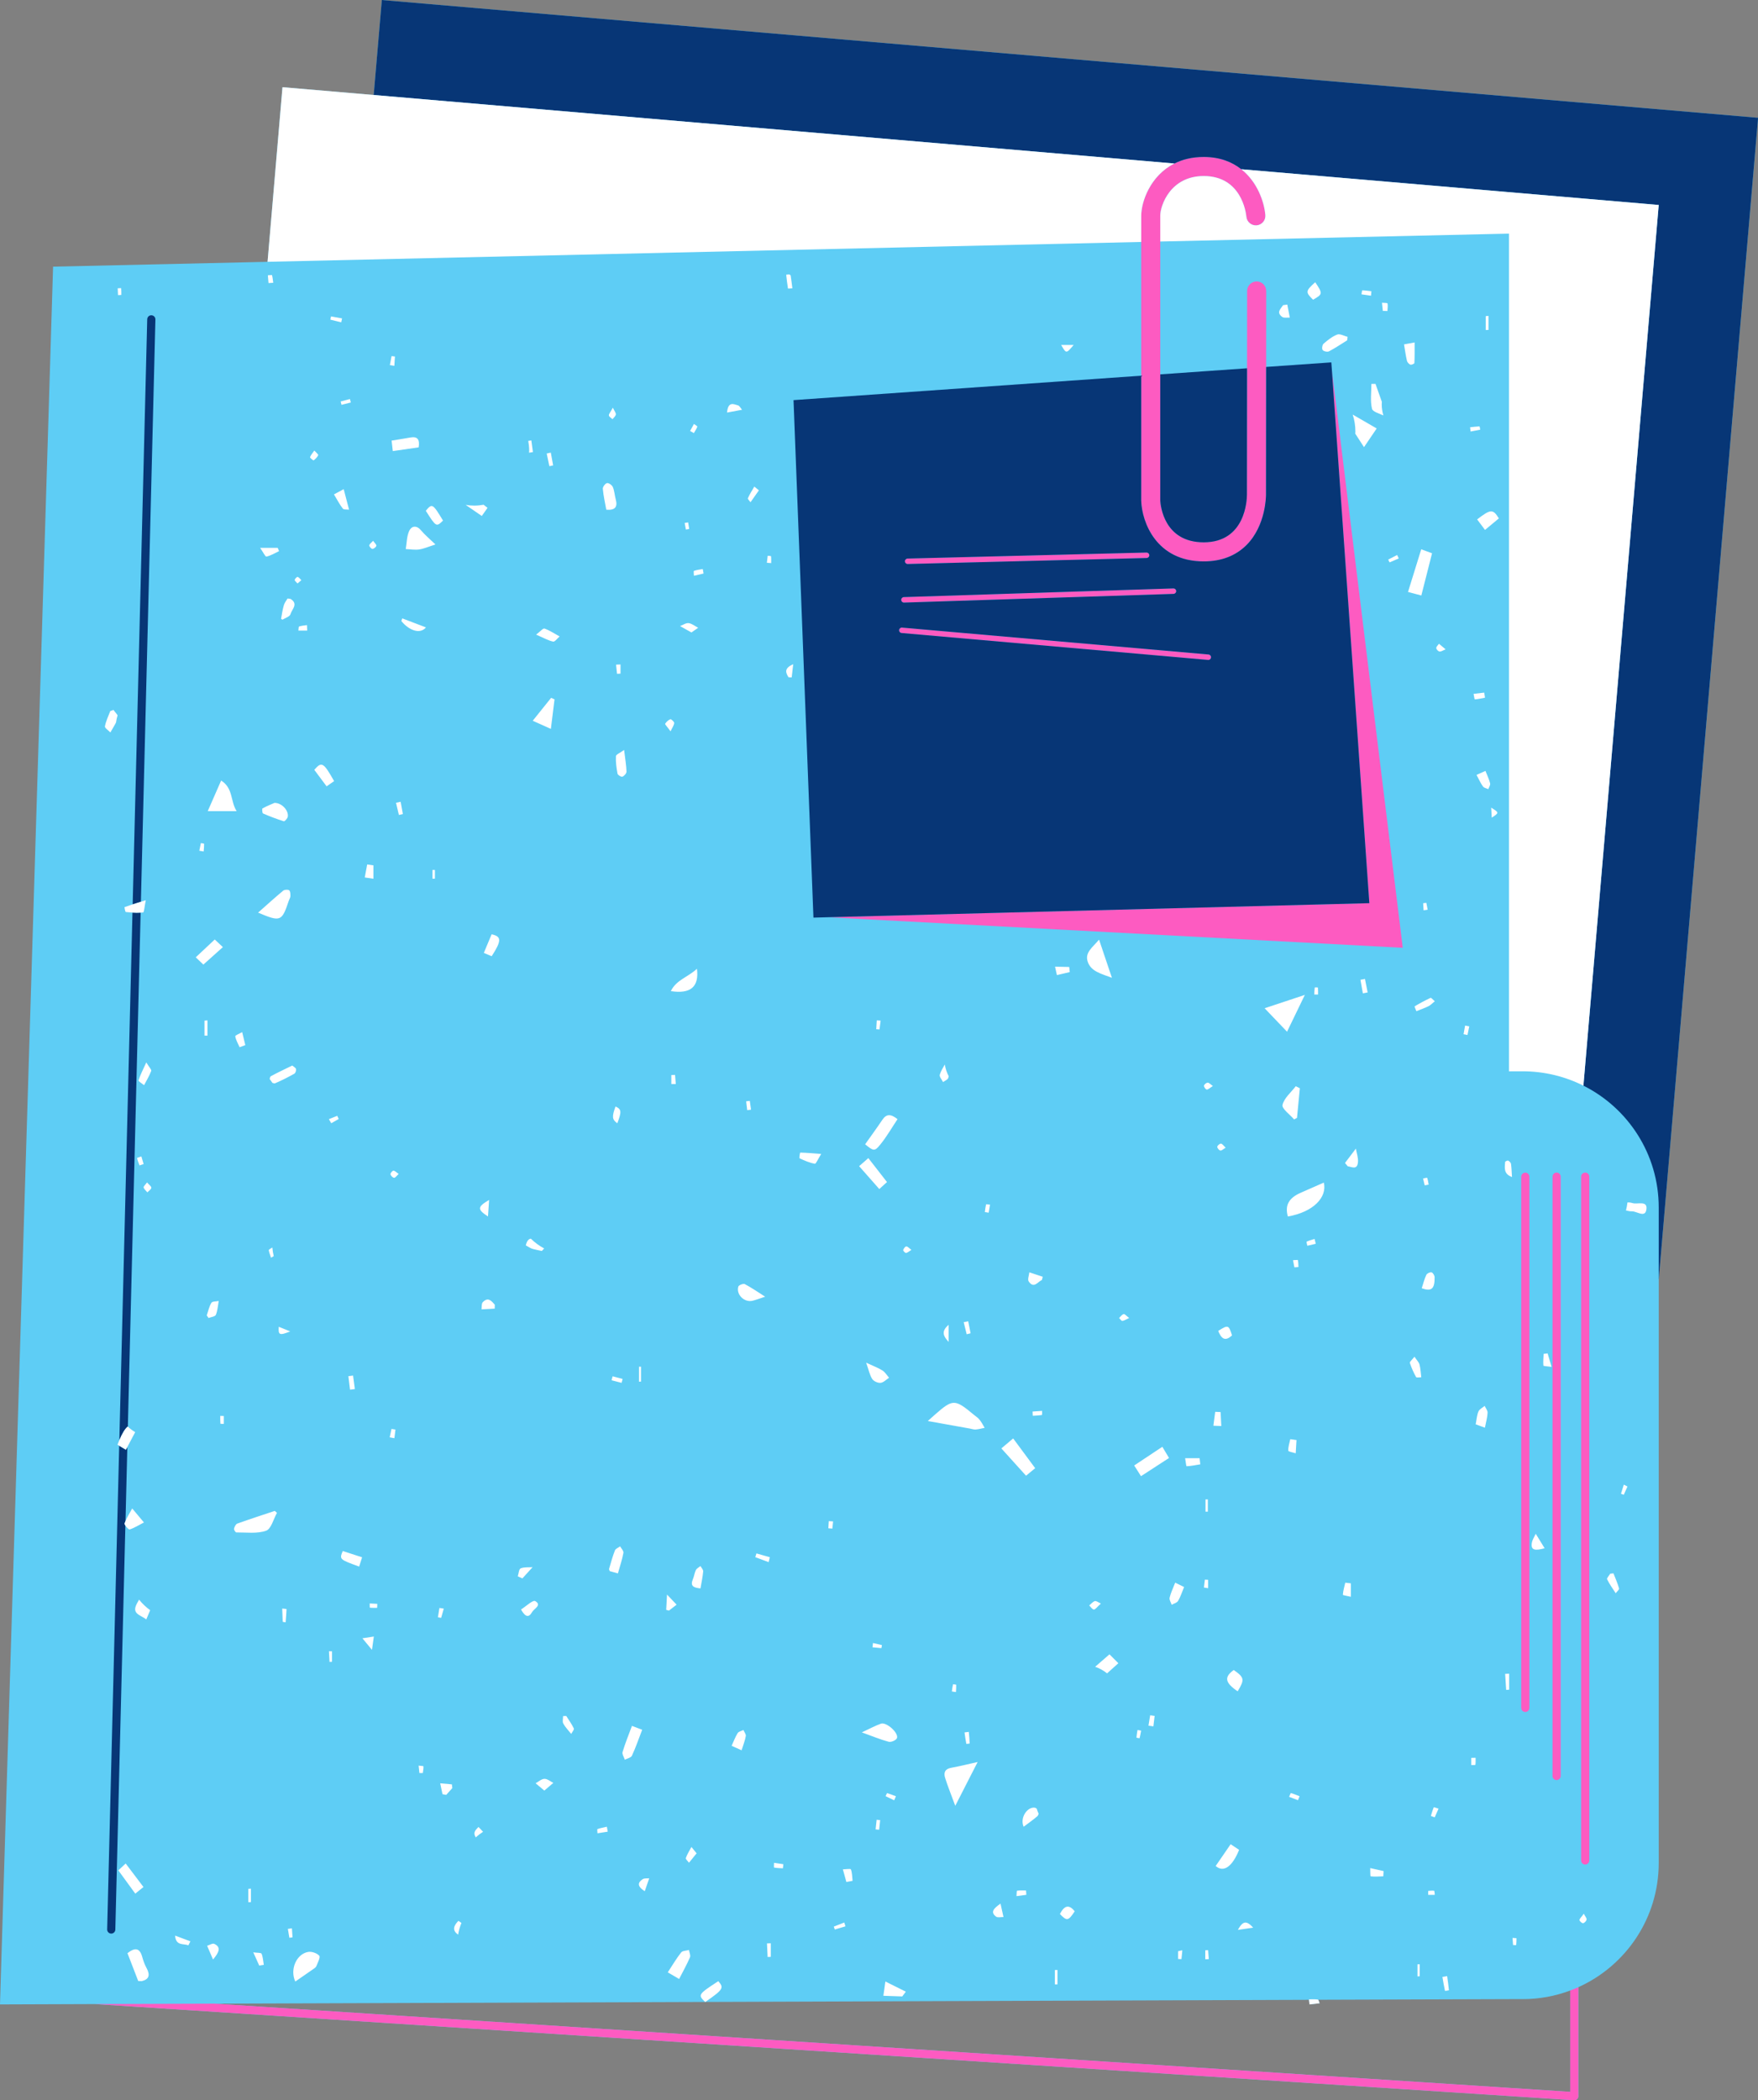 <?xml version="1.0" encoding="UTF-8" standalone="no"?><svg xmlns="http://www.w3.org/2000/svg" xmlns:xlink="http://www.w3.org/1999/xlink" fill="#000000" height="498.1" preserveAspectRatio="xMidYMid meet" version="1" viewBox="0.0 0.0 417.1 498.1" width="417.1" zoomAndPan="magnify"><rect x="0.0" y="0.0" width="417.1" height="498.1" fill="#808080" stroke="none"/><defs><clipPath id="a"><path d="M 0 0 L 417.121 0 L 417.121 498.078 L 0 498.078 Z M 0 0"/></clipPath><clipPath id="b"><path d="M 22 37 L 378 37 L 378 498.078 L 22 498.078 Z M 22 37"/></clipPath><clipPath id="c"><path d="M 25 0 L 417.121 0 L 417.121 459 L 25 459 Z M 25 0"/></clipPath></defs><g><g clip-path="url(#a)" id="change1_1"><path d="M 372.543 496.082 L 50.918 475.172 L 167.316 474.766 L 167.328 474.773 C 167.34 474.773 167.348 474.766 167.348 474.766 L 310.566 474.262 C 310.609 474.629 310.648 474.984 310.684 475.352 C 311.484 475.258 312.281 475.172 313.086 475.078 C 312.973 474.816 312.879 474.391 312.754 474.25 L 358.016 474.098 L 361.246 474.098 C 365.219 474.098 369.027 473.375 372.543 472.055 Z M 90.594 0.008 L 88.668 22.527 L 67.016 20.68 L 63.48 62.09 L 12.594 63.238 L 0 475.352 L 22.562 475.27 L 373.453 498.078 L 373.516 498.078 C 373.754 498.078 373.996 497.996 374.172 497.816 C 374.371 497.641 374.477 497.379 374.477 497.117 L 374.477 471.262 C 385.723 466.199 393.547 454.914 393.547 441.797 L 393.547 303.492 L 417.121 27.938 L 90.594 0.008" fill="#5ecdf5"/></g><g clip-path="url(#b)" id="change2_1"><path d="M 285.59 41.75 C 294.531 41.75 295.617 50.41 295.711 51.395 C 295.824 52.637 296.926 53.555 298.16 53.441 C 299.402 53.332 300.324 52.234 300.215 50.992 C 299.949 47.949 298.375 43.188 294.512 40.137 C 292.328 38.41 289.422 37.227 285.59 37.227 C 282.832 37.227 280.535 37.82 278.629 38.777 C 272.871 41.672 270.762 47.902 270.762 51.191 L 270.762 118.762 C 270.762 118.789 270.762 118.82 270.762 118.852 C 270.957 123.789 274.305 133.137 285.59 133.137 C 289.758 133.137 293.176 131.828 295.742 129.254 C 300.344 124.637 300.371 117.621 300.371 117.336 L 300.398 87.02 L 300.414 69.008 C 300.414 67.758 299.402 66.742 298.152 66.742 C 298.152 66.742 298.152 66.742 298.148 66.742 C 296.902 66.742 295.891 67.754 295.891 69.004 L 295.875 87.336 L 295.848 117.336 C 295.844 118.488 295.531 128.613 285.59 128.613 C 276.133 128.613 275.344 119.867 275.281 118.707 L 275.281 51.191 C 275.281 48.672 277.727 41.75 285.59 41.75 Z M 215.352 133.754 C 215.355 133.754 215.359 133.754 215.367 133.754 L 272.055 132.328 C 272.41 132.32 272.691 132.023 272.684 131.668 C 272.676 131.316 272.387 131.039 272.035 131.039 C 272.031 131.039 272.027 131.039 272.02 131.039 L 215.336 132.461 C 214.977 132.473 214.695 132.77 214.703 133.125 C 214.715 133.477 215.004 133.754 215.352 133.754 Z M 214.469 142.898 C 214.477 142.898 214.48 142.898 214.488 142.898 L 278.438 140.84 C 278.793 140.824 279.074 140.527 279.062 140.172 C 279.051 139.82 278.766 139.547 278.418 139.547 C 278.41 139.547 278.402 139.547 278.398 139.547 L 214.445 141.609 C 214.09 141.617 213.812 141.918 213.824 142.273 C 213.832 142.621 214.117 142.898 214.469 142.898 Z M 286.734 155.219 L 214.016 148.836 C 213.668 148.805 213.348 149.066 213.312 149.426 C 213.285 149.777 213.547 150.094 213.902 150.125 L 286.621 156.504 C 286.641 156.508 286.66 156.508 286.68 156.508 C 287.012 156.508 287.293 156.254 287.32 155.914 C 287.352 155.562 287.09 155.246 286.734 155.219 Z M 196.492 217.523 L 196.488 217.527 L 332.816 224.773 L 316.02 87.953 L 316.016 87.953 L 324.883 214.188 Z M 361.891 405.996 C 362.426 405.996 362.855 405.566 362.855 405.027 L 362.855 279.059 C 362.855 278.527 362.426 278.09 361.891 278.09 C 361.355 278.09 360.918 278.527 360.918 279.059 L 360.918 405.027 C 360.918 405.566 361.355 405.996 361.891 405.996 Z M 368.348 421.18 C 368.348 421.715 368.781 422.148 369.316 422.148 C 369.855 422.148 370.285 421.715 370.285 421.18 L 370.285 279.047 C 370.285 278.512 369.855 278.074 369.316 278.074 C 368.781 278.074 368.348 278.512 368.348 279.047 Z M 377.07 279.047 C 377.07 278.512 376.637 278.074 376.102 278.074 C 375.566 278.074 375.133 278.512 375.133 279.047 L 375.133 441.207 C 375.133 441.742 375.566 442.18 376.102 442.18 C 376.637 442.18 377.07 441.742 377.07 441.207 Z M 374.477 471.262 L 374.477 497.117 C 374.477 497.379 374.371 497.641 374.172 497.816 C 373.996 497.996 373.754 498.078 373.516 498.078 L 373.453 498.078 L 22.562 475.27 L 50.918 475.172 L 372.543 496.082 L 372.543 472.055 C 373.199 471.816 373.852 471.543 374.477 471.262" fill="#fd5bc1"/></g><g clip-path="url(#c)" id="change3_1"><path d="M 26.371 458.555 C 26.379 458.555 26.387 458.555 26.395 458.555 C 26.918 458.555 27.348 458.137 27.363 457.605 L 29.746 361.793 C 29.613 361.586 29.527 361.391 29.559 361.277 C 29.617 361.09 29.699 360.906 29.777 360.719 L 30.211 343.16 C 30.098 343.379 29.984 343.586 29.867 343.809 C 29.27 343.449 28.766 343.145 28.281 342.855 L 25.426 457.559 C 25.41 458.094 25.836 458.539 26.371 458.555 Z M 30.301 338.309 C 30.312 338.316 30.324 338.324 30.332 338.332 L 33.367 216.434 C 32.727 216.473 32.078 216.465 31.43 216.422 L 28.316 341.539 C 29.008 339.91 29.645 338.848 30.301 338.309 Z M 36.871 75.762 C 36.887 75.227 36.461 74.781 35.926 74.77 C 35.379 74.746 34.945 75.18 34.93 75.715 L 31.477 214.469 C 32.074 214.277 32.719 214.074 33.43 213.855 Z M 287.324 155.914 C 287.355 155.559 287.094 155.246 286.738 155.215 L 214.012 148.836 C 213.664 148.801 213.352 149.062 213.32 149.418 C 213.289 149.773 213.551 150.09 213.906 150.117 L 286.625 156.5 C 286.645 156.512 286.652 156.512 286.676 156.512 C 287.012 156.512 287.293 156.25 287.324 155.914 Z M 213.82 142.273 C 213.832 142.621 214.113 142.902 214.473 142.902 C 214.473 142.902 214.48 142.902 214.492 142.902 L 278.434 140.84 C 278.789 140.82 279.07 140.527 279.062 140.172 C 279.051 139.816 278.77 139.547 278.41 139.547 C 278.41 139.547 278.402 139.547 278.391 139.547 L 214.449 141.605 C 214.094 141.617 213.812 141.918 213.82 142.273 Z M 214.699 133.121 C 214.711 133.48 215.004 133.75 215.352 133.75 C 215.359 133.75 215.359 133.75 215.371 133.75 L 272.055 132.328 C 272.41 132.316 272.691 132.023 272.68 131.668 C 272.672 131.312 272.387 131.039 272.031 131.039 L 272.02 131.039 L 215.34 132.465 C 214.973 132.473 214.699 132.766 214.699 133.121 Z M 324.887 214.188 L 196.488 217.523 L 192.996 217.617 L 188.27 94.891 L 270.758 89.098 L 270.758 118.762 C 270.758 118.793 270.758 118.824 270.766 118.855 C 270.953 123.793 274.301 133.133 285.59 133.133 C 289.762 133.133 293.172 131.824 295.746 129.254 C 300.348 124.641 300.367 117.621 300.367 117.34 L 300.398 87.016 L 315.867 85.938 L 316.016 87.957 Z M 285.59 128.613 C 295.531 128.613 295.844 118.488 295.848 117.336 L 295.875 87.336 L 275.281 88.781 L 275.281 118.707 C 275.344 119.867 276.133 128.613 285.59 128.613 Z M 278.629 38.777 L 88.664 22.527 L 90.594 0.004 L 417.117 27.938 L 393.547 303.492 L 393.547 286.359 C 393.547 273.711 386.27 262.766 375.68 257.465 L 393.547 48.609 L 294.512 40.137 C 292.328 38.41 289.422 37.227 285.59 37.227 C 282.832 37.227 280.535 37.82 278.629 38.777" fill="#073676"/></g><g id="change4_1"><path d="M 163.273 123.891 C 162.996 123.934 162.719 123.977 162.441 124.02 C 162.539 124.539 162.637 125.059 162.734 125.578 C 162.992 125.535 163.254 125.492 163.512 125.449 C 163.434 124.93 163.352 124.41 163.273 123.891 Z M 27.996 69.984 C 28.273 69.969 28.781 69.965 28.781 69.941 C 28.801 69.406 28.766 68.871 28.738 68.332 C 28.469 68.344 28.199 68.355 27.926 68.367 C 27.953 68.906 27.973 69.445 27.996 69.984 Z M 70.621 136.812 C 70.465 136.762 69.988 137.223 69.918 137.512 C 69.875 137.711 70.289 138.012 70.582 138.371 C 70.969 138.043 71.234 137.816 71.5 137.59 C 71.215 137.316 70.961 136.926 70.621 136.812 Z M 386.133 352.523 C 385.844 352.379 385.551 352.23 385.262 352.086 C 385.035 352.805 384.812 353.52 384.59 354.238 C 384.812 354.324 385.031 354.406 385.254 354.488 C 385.547 353.836 385.84 353.18 386.133 352.523 Z M 103.188 208.383 C 103.188 207.695 103.188 207.008 103.188 206.32 C 102.988 206.32 102.797 206.32 102.602 206.32 C 102.602 207.008 102.602 207.695 102.602 208.383 C 102.797 208.383 102.988 208.383 103.188 208.383 Z M 177.277 263.27 C 177.582 263.234 177.887 263.199 178.188 263.16 C 178.094 262.465 177.996 261.766 177.898 261.066 C 177.609 261.105 177.32 261.141 177.031 261.18 C 177.113 261.875 177.195 262.574 177.277 263.27 Z M 374.754 455.355 C 374.797 455.656 375.352 456.125 375.613 456.086 C 375.938 456.035 376.383 455.555 376.426 455.219 C 376.469 454.871 376.094 454.473 375.77 453.836 C 375.156 454.703 374.711 455.062 374.754 455.355 Z M 53.105 337.676 C 53.105 337.051 53.105 336.43 53.105 335.805 C 52.824 335.797 52.539 335.789 52.258 335.781 C 52.258 336.402 52.242 337.023 52.293 337.641 C 52.297 337.676 52.824 337.664 53.105 337.676 Z M 182.93 131.906 C 182.922 131.84 182.418 131.836 182.145 131.801 C 182.074 132.352 182.012 132.906 181.945 133.461 C 182.285 133.488 182.629 133.516 182.969 133.543 C 182.969 132.996 182.996 132.445 182.93 131.906 Z M 208.938 242.043 C 208.633 242.023 208.324 242.004 208.023 241.98 C 207.98 242.684 207.938 243.383 207.895 244.082 C 208.152 244.102 208.41 244.117 208.668 244.137 C 208.758 243.438 208.848 242.738 208.938 242.043 Z M 87.621 129.344 C 87.602 129.621 88.113 130.184 88.367 130.172 C 88.707 130.152 89.227 129.742 89.289 129.426 C 89.344 129.145 88.879 128.762 88.52 128.25 C 88.109 128.715 87.645 129.016 87.621 129.344 Z M 312.684 234.195 C 312.68 234.164 311.938 234.145 311.934 234.176 C 311.859 234.727 311.844 235.281 311.812 235.84 C 312.117 235.844 312.414 235.852 312.719 235.859 C 312.719 235.305 312.734 234.746 312.684 234.195 Z M 208.582 433.922 C 208.664 433.164 208.742 432.402 208.828 431.641 C 208.551 431.613 208.273 431.586 207.992 431.555 C 207.914 432.316 207.828 433.074 207.742 433.836 C 208.023 433.863 208.305 433.895 208.582 433.922 Z M 80.012 264.621 C 79.352 264.883 78.691 265.148 78.031 265.41 C 78.215 265.73 78.398 266.055 78.586 266.375 C 79.176 266.043 79.77 265.711 80.359 265.379 C 80.242 265.125 80.125 264.871 80.012 264.621 Z M 289.547 272.852 C 289.871 272.902 290.262 272.484 290.797 272.172 C 290.316 271.73 290.02 271.242 289.684 271.215 C 289.395 271.188 288.828 271.672 288.809 271.961 C 288.785 272.258 289.242 272.809 289.547 272.852 Z M 270.738 410.418 C 270.453 410.367 270.168 410.316 269.883 410.27 C 269.785 410.875 269.68 411.48 269.629 412.09 C 269.625 412.113 270.371 412.242 270.375 412.223 C 270.527 411.629 270.633 411.023 270.738 410.418 Z M 338.414 214.113 C 338.16 214.141 337.906 214.164 337.656 214.191 C 337.688 214.754 337.723 215.316 337.758 215.879 C 338.078 215.836 338.398 215.789 338.723 215.742 C 338.621 215.203 338.52 214.656 338.414 214.113 Z M 47.656 199.941 C 47.531 200.547 47.41 201.148 47.289 201.754 C 47.633 201.812 47.977 201.871 48.32 201.93 C 48.367 201.324 48.438 200.719 48.426 200.113 C 48.422 200.051 47.926 200 47.656 199.941 Z M 226.109 399.438 C 225.984 399.992 225.914 400.562 225.836 401.129 C 226.156 401.18 226.48 401.227 226.801 401.273 C 226.836 400.695 226.887 400.117 226.863 399.539 C 226.863 399.492 226.113 399.414 226.109 399.438 Z M 78.188 394.129 C 78.383 394.121 78.578 394.113 78.773 394.105 C 78.773 393.27 78.773 392.441 78.773 391.609 C 78.531 391.602 78.289 391.602 78.047 391.598 C 78.094 392.441 78.141 393.285 78.188 394.129 Z M 207.008 390.66 C 207.711 390.727 208.414 390.793 209.121 390.855 C 209.16 390.617 209.199 390.379 209.242 390.137 C 208.535 389.973 207.832 389.809 207.125 389.645 C 207.09 389.984 207.047 390.324 207.008 390.66 Z M 329.359 132.707 C 329.469 132.93 329.578 133.152 329.688 133.371 C 330.414 133.062 331.141 132.746 331.867 132.434 C 331.742 132.164 331.613 131.891 331.488 131.621 C 330.777 131.984 330.07 132.348 329.359 132.707 Z M 358.988 461.266 C 359.23 461.277 359.473 461.281 359.719 461.293 C 359.758 460.746 359.82 460.203 359.797 459.664 C 359.797 459.625 359.184 459.609 358.855 459.582 C 358.898 460.145 358.941 460.707 358.988 461.266 Z M 214.949 297.133 C 215.324 297.098 215.668 296.754 216.238 296.414 C 215.703 296.023 215.363 295.582 215.035 295.59 C 214.762 295.594 214.387 296.098 214.285 296.445 C 214.234 296.609 214.734 297.152 214.949 297.133 Z M 338.852 448.43 C 338.852 448.742 338.848 449.055 338.844 449.363 C 339.363 449.363 339.887 449.363 340.41 449.363 C 340.363 449.031 340.367 448.43 340.262 448.406 C 339.812 448.32 339.324 448.406 338.852 448.43 Z M 342.98 153.988 C 342.039 153.199 341.727 152.938 341.41 152.672 C 341.176 153.008 340.754 153.359 340.766 153.691 C 340.773 153.988 341.234 154.477 341.543 154.516 C 341.926 154.562 342.355 154.238 342.98 153.988 Z M 93.574 341.074 C 93.656 340.391 93.742 339.703 93.824 339.02 C 93.512 338.973 93.203 338.922 92.887 338.875 C 92.742 339.535 92.602 340.199 92.457 340.863 C 92.828 340.934 93.203 341.008 93.574 341.074 Z M 68.297 457.441 C 68.418 458.145 68.535 458.844 68.656 459.543 C 68.906 459.508 69.156 459.473 69.406 459.441 C 69.355 458.73 69.305 458.02 69.258 457.309 C 68.938 457.355 68.617 457.398 68.297 457.441 Z M 92.645 278.484 C 92.715 278.824 93.188 279.301 93.508 279.316 C 93.805 279.336 94.129 278.816 94.586 278.402 C 94.059 278.047 93.707 277.629 93.348 277.629 C 93.094 277.625 92.594 278.234 92.645 278.484 Z M 286.312 258.395 C 286.648 258.422 287.023 258.008 287.766 257.547 C 287.223 257.176 286.879 256.754 286.531 256.754 C 286.223 256.75 285.691 257.184 285.656 257.473 C 285.621 257.77 286.051 258.367 286.312 258.395 Z M 338.613 279.32 C 338.598 279.27 337.973 279.418 337.633 279.477 C 337.762 280.02 337.895 280.566 338.023 281.109 C 338.336 281.051 338.648 280.992 338.961 280.934 C 338.859 280.391 338.789 279.84 338.613 279.32 Z M 285.961 462.516 C 285.961 463.223 285.961 463.93 285.961 464.637 C 286.238 464.625 286.516 464.617 286.793 464.605 C 286.742 463.898 286.688 463.188 286.637 462.48 C 286.41 462.492 286.184 462.504 285.961 462.516 Z M 146.113 98.289 C 146.16 97.902 145.773 97.465 145.402 96.688 C 144.812 97.789 144.41 98.195 144.465 98.52 C 144.523 98.859 145.023 99.121 145.328 99.418 C 145.605 99.043 146.066 98.688 146.113 98.289 Z M 81.031 96.008 C 81.766 95.82 82.504 95.637 83.238 95.449 C 83.172 95.18 83.098 94.906 83.027 94.633 C 82.293 94.824 81.555 95.016 80.82 95.211 C 80.891 95.477 80.961 95.742 81.031 96.008 Z M 350.098 416.863 C 349.758 416.871 349.414 416.879 349.074 416.887 C 349.074 417.453 349.074 418.02 349.074 418.586 C 349.414 418.57 350.043 418.598 350.051 418.535 C 350.129 417.984 350.098 417.422 350.098 416.863 Z M 104.664 383.68 C 104.871 382.949 105.082 382.219 105.289 381.488 C 104.949 381.438 104.605 381.383 104.262 381.332 C 104.141 382.066 104.02 382.805 103.898 383.539 C 104.156 383.59 104.406 383.633 104.664 383.68 Z M 286.645 374.66 C 286.387 374.648 286.129 374.633 285.867 374.617 C 285.793 375.238 285.719 375.859 285.641 376.48 C 285.977 376.539 286.309 376.594 286.645 376.648 C 286.645 375.988 286.645 375.324 286.645 374.66 Z M 99.512 420.484 C 99.777 420.484 100.047 420.484 100.316 420.484 C 100.383 419.953 100.508 419.41 100.465 418.887 C 100.453 418.801 99.719 418.773 99.32 418.719 C 99.383 419.309 99.445 419.895 99.512 420.484 Z M 347.609 243.211 C 347.484 243.898 347.359 244.582 347.238 245.266 C 347.551 245.324 347.863 245.387 348.176 245.449 C 348.316 244.766 348.453 244.086 348.594 243.406 C 348.266 243.34 347.938 243.277 347.609 243.211 Z M 197.656 360.805 C 197.312 360.781 196.977 360.762 196.637 360.738 C 196.602 361.305 196.566 361.867 196.531 362.434 C 196.852 362.461 197.168 362.484 197.488 362.512 C 197.543 361.941 197.602 361.375 197.656 360.805 Z M 125.332 104.562 C 125.469 105.312 125.555 106.078 125.555 106.859 C 125.555 107.031 125.531 107.195 125.527 107.363 C 125.832 107.312 126.137 107.262 126.441 107.211 C 126.316 106.293 126.188 105.367 126.062 104.449 C 125.816 104.488 125.574 104.527 125.332 104.562 Z M 164.645 100.539 C 164.344 101.094 164.039 101.648 163.734 102.203 C 164.031 102.371 164.328 102.539 164.625 102.711 C 164.914 102.203 165.258 101.719 165.449 101.172 C 165.484 101.07 164.93 100.758 164.645 100.539 Z M 73.559 108.43 C 73.512 108.578 74.344 109.23 74.414 109.176 C 74.852 108.848 75.277 108.426 75.504 107.941 C 75.574 107.793 75.02 107.348 74.578 106.844 C 74.141 107.484 73.73 107.918 73.559 108.43 Z M 197.824 456.902 C 197.902 457.129 197.98 457.355 198.059 457.582 C 198.902 457.336 199.75 457.086 200.594 456.836 C 200.5 456.531 200.402 456.23 200.312 455.926 C 199.48 456.25 198.652 456.574 197.824 456.902 Z M 78.375 75.805 C 79.238 76.016 80.098 76.23 80.957 76.441 C 81.023 76.133 81.09 75.82 81.156 75.508 C 80.285 75.352 79.414 75.195 78.543 75.035 C 78.484 75.293 78.43 75.547 78.375 75.805 Z M 234.891 285.688 C 234.566 285.656 233.973 285.555 233.965 285.602 C 233.812 286.203 233.746 286.824 233.66 287.438 C 233.965 287.492 234.27 287.539 234.57 287.59 C 234.68 286.957 234.785 286.32 234.891 285.688 Z M 307.926 298.824 C 307.906 298.75 307.18 298.848 306.777 298.859 C 306.891 299.426 307 299.992 307.109 300.559 C 307.43 300.531 307.746 300.504 308.066 300.48 C 308.035 299.922 308.055 299.355 307.926 298.824 Z M 92.5 86.578 C 92.852 86.641 93.207 86.703 93.562 86.762 C 93.609 86.023 93.656 85.285 93.703 84.547 C 93.434 84.516 93.168 84.48 92.902 84.449 C 92.766 85.156 92.633 85.871 92.5 86.578 Z M 145.105 327.332 C 145.898 327.535 146.688 327.742 147.48 327.945 C 147.559 327.637 147.637 327.324 147.715 327.012 C 146.926 326.805 146.133 326.598 145.344 326.391 C 145.266 326.703 145.184 327.02 145.105 327.332 Z M 279.52 462.73 L 279.52 464.574 C 279.785 464.586 280.047 464.598 280.312 464.609 C 280.379 463.922 280.445 463.234 280.516 462.543 C 280.461 462.543 280.406 462.543 280.355 462.539 C 280.078 462.617 279.805 462.68 279.52 462.73 Z M 266.281 313.25 C 266.73 313.211 267.156 312.902 267.902 312.566 C 267.266 312.086 266.855 311.57 266.605 311.637 C 266.184 311.75 265.867 312.238 265.512 312.57 C 265.77 312.816 266.047 313.27 266.281 313.25 Z M 64.824 67.062 C 64.742 66.453 64.695 65.836 64.535 65.246 C 64.516 65.18 63.895 65.273 63.551 65.293 C 63.602 65.906 63.652 66.516 63.707 67.129 C 64.078 67.109 64.453 67.086 64.824 67.062 Z M 348.789 101.324 C 348.828 101.66 348.871 102 348.91 102.336 C 349.672 102.191 350.434 102.051 351.191 101.906 C 351.137 101.633 351.07 101.117 351.023 101.117 C 350.277 101.148 349.535 101.246 348.789 101.324 Z M 353.926 193.91 C 355.719 192.73 355.719 192.73 353.797 191.535 C 353.844 192.418 353.879 193.066 353.926 193.91 Z M 87.758 381.258 C 88.324 381.328 88.906 381.301 89.484 381.301 C 89.492 380.984 89.5 380.664 89.512 380.352 C 88.91 380.32 88.316 380.293 87.715 380.262 C 87.727 380.609 87.703 381.246 87.758 381.258 Z M 159.277 254.953 C 159.277 255.66 159.277 256.371 159.277 257.074 C 159.629 257.078 159.984 257.078 160.34 257.082 C 160.277 256.359 160.219 255.633 160.156 254.906 C 159.863 254.922 159.57 254.941 159.277 254.953 Z M 33.098 276.383 C 33.422 276.273 33.75 276.164 34.074 276.059 C 33.895 275.453 33.719 274.848 33.539 274.242 C 33.18 274.375 32.504 274.582 32.516 274.629 C 32.652 275.227 32.891 275.801 33.098 276.383 Z M 147.223 159.75 C 147.223 159.023 147.223 158.301 147.223 157.578 C 146.871 157.59 146.52 157.605 146.164 157.621 C 146.242 158.348 146.316 159.066 146.395 159.793 C 146.672 159.777 146.945 159.762 147.223 159.75 Z M 340.176 428.594 C 339.895 429.258 339.699 429.961 339.488 430.656 C 339.789 430.77 340.094 430.875 340.395 430.988 C 340.699 430.301 341.004 429.613 341.309 428.926 C 340.914 428.809 340.195 428.551 340.176 428.594 Z M 329.176 73.762 C 329.203 73.156 329.324 72.527 329.199 71.957 C 329.168 71.812 328.348 71.844 327.887 71.797 C 327.953 72.441 328.02 73.086 328.086 73.73 C 328.449 73.742 328.812 73.75 329.176 73.762 Z M 307.961 426.922 C 308.082 426.609 308.207 426.297 308.332 425.98 C 307.648 425.711 306.973 425.426 306.27 425.223 C 306.223 425.207 305.996 425.809 305.852 426.121 C 306.555 426.387 307.258 426.656 307.961 426.922 Z M 212.148 426.945 C 212.289 426.625 212.43 426.309 212.566 425.988 C 211.875 425.727 211.188 425.449 210.48 425.234 C 210.434 425.223 210.234 425.707 210.109 425.961 C 210.789 426.289 211.473 426.617 212.148 426.945 Z M 311.891 293.816 C 311.254 294.016 310.605 294.184 310.004 294.461 C 309.93 294.492 310.105 295.094 310.168 295.43 C 310.84 295.273 311.512 295.117 312.18 294.965 C 312.082 294.582 311.988 294.199 311.891 293.816 Z M 72.887 149.543 C 72.867 149.109 72.848 148.676 72.832 148.246 C 72.203 148.34 71.555 148.375 70.965 148.574 C 70.816 148.625 70.848 149.203 70.797 149.543 C 71.492 149.543 72.191 149.543 72.887 149.543 Z M 35.902 281.684 C 35.922 281.336 35.344 280.953 34.883 280.418 C 34.492 280.965 34.008 281.363 34.074 281.609 C 34.195 282.047 34.656 282.387 34.973 282.77 C 35.305 282.41 35.879 282.062 35.902 281.684 Z M 244.984 334.75 C 245.004 335.086 245.02 335.422 245.031 335.754 C 245.762 335.707 246.492 335.684 247.207 335.566 C 247.273 335.555 247.234 334.926 247.246 334.59 C 246.492 334.641 245.738 334.695 244.984 334.75 Z M 152.082 327.648 C 152.082 326.469 152.082 325.293 152.082 324.117 C 151.93 324.113 151.773 324.109 151.617 324.109 C 151.617 325.297 151.617 326.484 151.617 327.672 C 151.773 327.664 151.93 327.656 152.082 327.648 Z M 183.656 442.891 C 184.344 443.02 185.055 443.031 185.754 443.074 C 185.785 442.746 185.816 442.418 185.848 442.094 C 185.113 441.984 184.379 441.871 183.645 441.766 C 183.645 442.156 183.582 442.875 183.656 442.891 Z M 230.062 413.477 C 230.023 412.559 229.941 411.641 229.859 410.719 C 229.52 410.758 229.18 410.801 228.84 410.844 C 228.969 411.75 229.094 412.66 229.266 413.562 C 229.27 413.586 230.062 413.496 230.062 413.477 Z M 66.141 314.648 C 66 316.609 66.297 316.77 68.855 315.746 C 67.621 315.25 66.914 314.961 66.141 314.648 Z M 336.309 465.836 C 336.309 466.789 336.309 467.746 336.309 468.699 C 336.48 468.691 336.656 468.688 336.832 468.68 C 336.832 467.73 336.832 466.785 336.832 465.832 C 336.656 465.836 336.48 465.836 336.309 465.836 Z M 261.203 380.281 C 260.547 379.996 260.066 379.598 259.758 379.703 C 259.254 379.871 258.863 380.375 258.426 380.734 C 258.793 381.082 259.141 381.672 259.531 381.703 C 259.871 381.73 260.262 381.121 261.203 380.281 Z M 325.371 69.062 C 324.648 68.977 323.93 68.871 323.203 68.852 C 323.152 68.852 323.078 69.469 323.02 69.801 C 323.777 69.91 324.531 70.016 325.289 70.125 C 325.316 69.773 325.348 69.418 325.371 69.062 Z M 143.98 433.207 C 143.23 433.383 142.469 433.516 141.746 433.77 C 141.648 433.805 141.754 434.418 141.762 434.762 C 142.574 434.633 143.383 434.508 144.195 434.383 C 144.121 433.988 144.051 433.598 143.98 433.207 Z M 272.887 406.781 C 272.754 407.605 272.617 408.426 272.484 409.242 C 272.875 409.301 273.262 409.355 273.652 409.406 C 273.75 408.578 273.852 407.754 273.945 406.926 C 273.594 406.879 273.238 406.828 272.887 406.781 Z M 230.281 316.191 C 230.094 315.246 229.902 314.297 229.715 313.344 C 229.355 313.414 229.004 313.484 228.645 313.555 C 228.883 314.512 229.117 315.469 229.352 316.422 C 229.66 316.348 229.973 316.27 230.281 316.191 Z M 251.77 81.812 C 252.973 83.902 252.973 83.902 254.727 81.812 C 253.594 81.812 252.762 81.812 251.77 81.812 Z M 95.586 193.055 C 95.41 192.086 95.23 191.113 95.055 190.145 C 94.688 190.227 94.324 190.301 93.957 190.383 C 94.184 191.344 94.41 192.305 94.641 193.27 C 94.957 193.195 95.27 193.125 95.586 193.055 Z M 286.02 358.496 C 286.203 358.496 286.387 358.496 286.57 358.496 C 286.57 357.527 286.57 356.559 286.57 355.59 C 286.387 355.594 286.203 355.594 286.02 355.594 C 286.02 356.562 286.02 357.531 286.02 358.496 Z M 312.754 474.25 C 312.73 474.23 312.711 474.199 312.691 474.199 C 311.988 474.098 311.27 474.148 310.555 474.148 C 310.555 474.191 310.566 474.23 310.566 474.262 C 310.609 474.629 310.648 474.984 310.684 475.352 C 311.484 475.258 312.281 475.172 313.086 475.078 C 312.973 474.816 312.879 474.391 312.754 474.25 Z M 241.301 448.391 C 241.188 448.41 241.211 449.227 241.172 449.672 C 241.949 449.566 242.727 449.465 243.504 449.359 C 243.48 449.02 243.461 448.676 243.438 448.332 C 242.727 448.332 241.996 448.273 241.301 448.391 Z M 159.051 170.566 C 158.559 170.746 158.105 171.188 157.812 171.641 C 157.73 171.773 158.262 172.293 159.094 173.438 C 159.492 172.586 159.902 172.043 159.957 171.461 C 159.984 171.172 159.234 170.496 159.051 170.566 Z M 293.699 457.676 C 295.109 457.469 295.996 457.336 297.328 457.145 C 295.82 455.5 294.91 455.41 293.699 457.676 Z M 166.734 134.945 C 166.031 135.074 165.312 135.148 164.645 135.387 C 164.52 135.434 164.637 136.141 164.641 136.543 C 165.402 136.367 166.164 136.191 166.93 136.012 C 166.863 135.656 166.801 135.301 166.734 134.945 Z M 130.684 107.336 C 130.359 107.406 130.035 107.48 129.711 107.551 C 129.922 108.551 130.129 109.555 130.34 110.555 C 130.637 110.492 130.938 110.434 131.234 110.371 C 131.051 109.359 130.867 108.348 130.684 107.336 Z M 58.918 451.098 C 59.125 451.094 59.332 451.094 59.535 451.094 C 59.535 450.027 59.535 448.965 59.535 447.898 C 59.332 447.914 59.125 447.926 58.918 447.938 C 58.918 448.992 58.918 450.043 58.918 451.098 Z M 182.125 464.102 C 182.375 464.09 182.629 464.078 182.879 464.066 C 182.879 462.996 182.879 461.926 182.879 460.855 C 182.574 460.867 182.273 460.875 181.973 460.883 C 182.02 461.957 182.074 463.031 182.125 464.102 Z M 353.16 74.914 C 352.941 74.93 352.723 74.945 352.504 74.965 C 352.504 76.062 352.504 77.16 352.504 78.258 C 352.723 78.258 352.941 78.254 353.16 78.25 C 353.16 77.137 353.16 76.023 353.16 74.914 Z M 82.656 326.363 C 82.785 327.43 82.914 328.5 83.047 329.566 C 83.43 329.52 83.812 329.469 84.195 329.422 C 84.051 328.355 83.91 327.285 83.766 326.219 C 83.398 326.27 83.027 326.316 82.656 326.363 Z M 342.223 468.836 C 342.414 469.941 342.598 471.047 342.836 472.141 C 342.84 472.16 343.77 472.016 343.77 471.996 C 343.664 470.875 343.504 469.758 343.348 468.637 C 342.977 468.703 342.598 468.77 342.223 468.836 Z M 88.254 391.262 C 88.461 389.781 88.578 388.941 88.695 388.105 C 87.949 388.219 87.207 388.336 85.984 388.523 C 86.863 389.582 87.285 390.094 88.254 391.262 Z M 179.195 369.281 C 180.254 369.676 181.312 370.066 182.367 370.461 C 182.461 370.07 182.551 369.684 182.645 369.297 C 181.59 368.996 180.527 368.695 179.473 368.395 C 179.379 368.691 179.289 368.984 179.195 369.281 Z M 250.281 470.602 C 250.484 470.598 250.691 470.598 250.898 470.594 C 250.898 469.457 250.898 468.324 250.898 467.188 C 250.691 467.188 250.484 467.188 250.281 467.191 C 250.281 468.328 250.281 469.465 250.281 470.602 Z M 349.617 164.551 C 349.711 165.008 349.84 165.867 349.895 165.863 C 350.715 165.801 351.523 165.617 352.336 165.461 C 352.27 165.059 352.207 164.656 352.141 164.254 C 351.301 164.352 350.457 164.449 349.617 164.551 Z M 49.227 241.988 C 48.988 242.008 48.75 242.023 48.512 242.043 C 48.512 243.227 48.512 244.414 48.512 245.598 C 48.75 245.598 48.988 245.598 49.227 245.598 C 49.227 244.395 49.227 243.191 49.227 241.988 Z M 187.082 160.617 C 187.332 160.629 187.586 160.637 187.836 160.648 C 187.957 159.605 188.078 158.566 188.199 157.523 C 185.945 158.496 186.422 159.555 187.082 160.617 Z M 67.762 384.742 C 67.848 383.68 67.949 382.641 67.98 381.598 C 67.98 381.562 67.316 381.508 66.957 381.465 C 66.992 382.516 67.027 383.562 67.074 384.613 C 67.074 384.629 67.207 384.641 67.762 384.742 Z M 324.484 235.355 C 324.273 234.285 324.062 233.219 323.848 232.152 C 323.492 232.219 323.137 232.289 322.777 232.359 C 322.969 233.43 323.156 234.504 323.348 235.574 C 323.727 235.504 324.105 235.426 324.484 235.355 Z M 368.125 324.156 C 367.73 322.82 367.461 321.891 367.188 320.965 C 366.871 321.004 366.559 321.039 366.242 321.074 C 366.199 322.004 366.086 322.941 366.184 323.855 C 366.195 323.988 367.195 324.02 368.125 324.156 Z M 158.059 381.777 C 158.277 381.836 158.492 381.895 158.715 381.957 C 159.277 381.52 159.844 381.082 160.531 380.551 C 159.828 379.809 159.316 379.273 158.254 378.152 C 158.164 379.82 158.109 380.801 158.059 381.777 Z M 358.062 400.707 C 358.062 399.441 358.062 398.18 358.062 396.918 C 357.742 396.93 357.426 396.945 357.105 396.965 C 357.188 398.23 357.27 399.492 357.352 400.762 C 357.586 400.742 357.824 400.727 358.062 400.707 Z M 152.977 448.5 C 153.371 447.355 153.699 446.398 154.031 445.441 C 153.508 445.5 152.871 445.391 152.484 445.652 C 151.461 446.344 150.941 447.211 152.977 448.5 Z M 44.695 461.34 C 44.855 461.023 45.016 460.707 45.176 460.391 C 43.965 459.938 42.754 459.484 41.539 459.031 C 41.746 461.551 43.516 460.859 44.695 461.34 Z M 60.094 463 C 60.719 464.391 61.113 465.266 61.508 466.141 C 61.871 466.086 62.227 466.027 62.586 465.969 C 62.434 465.078 62.398 464.141 62.062 463.328 C 61.957 463.066 61.043 463.141 60.094 463 Z M 225.078 318.246 C 225.078 317.09 225.078 315.934 225.078 314.18 C 223.074 315.855 224.004 317.051 225.078 318.246 Z M 187.996 68.367 C 187.867 67.355 187.746 66.344 187.59 65.336 C 187.574 65.234 187.367 65.16 187.246 65.074 C 187.008 65.102 186.77 65.121 186.527 65.148 C 186.656 66.246 186.773 67.344 186.957 68.43 C 186.965 68.469 187.637 68.395 187.996 68.367 Z M 180.055 116.281 C 179.574 115.891 179.27 115.641 178.969 115.391 C 178.441 116.305 177.867 117.195 177.445 118.148 C 177.359 118.344 177.844 118.785 178.062 119.113 C 178.691 118.223 179.32 117.328 180.055 116.281 Z M 175.074 96.125 C 174.086 95.859 172.742 95.098 172.496 97.84 C 173.887 97.578 174.973 97.379 176.059 97.176 C 175.734 96.812 175.469 96.227 175.074 96.125 Z M 104.984 425.492 C 105.277 425.547 105.574 425.605 105.867 425.66 C 106.355 425.121 106.84 424.582 107.324 424.039 C 107.285 423.746 107.246 423.453 107.211 423.164 C 106.285 423.082 105.363 422.996 104.441 422.914 C 104.621 423.773 104.805 424.633 104.984 425.492 Z M 116.043 284.566 C 113.227 286.227 113.199 286.793 115.777 288.488 C 115.867 287.105 115.938 286.059 116.043 284.566 Z M 146.035 262.41 C 145.145 264.848 145.215 265.5 146.465 266.387 C 147.516 263.602 147.457 263.059 146.035 262.41 Z M 108.691 458.797 C 108.855 457.844 109.113 456.918 109.477 456.039 C 109.27 455.867 109.035 455.699 108.758 455.527 C 107.617 456.719 107.223 457.777 108.691 458.797 Z M 162.719 440.637 C 162.629 440.891 163.199 441.375 163.469 441.75 C 164.02 441.066 164.57 440.387 165.273 439.52 C 164.719 438.836 164.383 438.426 164.051 438.012 C 163.586 438.883 163.039 439.719 162.719 440.637 Z M 357.102 275.566 C 357.008 276.922 356.684 278.379 358.73 279.137 C 358.66 278.098 358.641 277.051 358.5 276.023 C 358.457 275.727 358.117 275.387 357.828 275.242 C 357.668 275.16 357.109 275.43 357.102 275.566 Z M 292.305 316.688 C 291.531 314.191 291.379 314.137 289.027 315.633 C 289.719 317.277 290.543 318.336 292.305 316.688 Z M 55.816 245.762 C 55.961 246.656 56.473 247.492 56.848 248.352 C 57.301 248.184 57.754 248.016 58.203 247.848 C 57.953 246.82 57.707 245.797 57.457 244.773 C 56.883 245.109 55.777 245.527 55.816 245.762 Z M 117.395 309.41 C 116.613 308.527 115.809 307.488 114.539 308.824 C 114.211 309.172 114.328 309.938 114.242 310.516 C 115.285 310.457 116.328 310.398 117.375 310.344 C 117.383 310.035 117.391 309.723 117.395 309.41 Z M 236.348 454.543 C 236.738 454.828 237.496 454.613 238.086 454.629 C 237.852 453.566 237.613 452.508 237.379 451.445 C 235.859 452.512 234.84 453.441 236.348 454.543 Z M 61.719 129.926 C 62.422 130.938 62.949 132.059 63.211 132 C 64.258 131.77 65.219 131.168 66.211 130.703 C 66.102 130.441 65.996 130.184 65.887 129.926 C 64.719 129.926 63.555 129.926 61.719 129.926 Z M 304.215 75.156 C 304.637 75.461 305.41 75.281 306.02 75.324 C 305.82 74.297 305.617 73.266 305.418 72.238 C 305.086 72.281 304.758 72.32 304.43 72.367 C 303.859 73.234 302.742 74.094 304.215 75.156 Z M 122.848 373.82 C 123.211 373.988 123.578 374.152 123.941 374.32 C 124.746 373.434 125.555 372.547 126.359 371.66 C 125.402 371.727 124.367 371.594 123.531 371.941 C 123.117 372.113 123.062 373.168 122.848 373.82 Z M 328.195 444.965 C 328.219 444.555 328.242 444.141 328.266 443.727 C 327.203 443.492 326.148 443.254 325.094 443.016 C 325.125 443.699 325.082 444.957 325.199 444.969 C 326.184 445.098 327.195 444.996 328.195 444.965 Z M 253.809 230.531 C 253.766 230.129 253.727 229.723 253.684 229.316 C 252.562 229.293 251.441 229.27 250.316 229.246 C 250.469 229.914 250.613 230.578 250.762 231.246 C 251.773 231.008 252.793 230.773 253.809 230.531 Z M 289.594 334.871 C 289.168 334.852 288.738 334.836 288.312 334.816 C 288.172 335.914 288.027 337.012 287.887 338.109 C 288.512 338.133 289.141 338.16 289.766 338.188 C 289.711 337.082 289.652 335.977 289.594 334.871 Z M 136.145 409.906 C 135.66 408.867 134.961 407.926 134.344 406.945 C 134.094 406.953 133.844 406.961 133.598 406.973 C 133.598 407.566 133.387 408.281 133.641 408.738 C 134.133 409.633 134.879 410.387 135.523 411.199 C 135.75 410.758 136.273 410.18 136.145 409.906 Z M 305.652 344.031 C 305.66 344.262 306.801 344.445 307.418 344.652 C 307.48 343.602 307.543 342.555 307.605 341.508 C 307.109 341.441 306.617 341.371 306.129 341.301 C 305.938 342.215 305.617 343.129 305.652 344.031 Z M 86.543 208.09 C 87.23 208.191 87.914 208.297 88.602 208.398 C 88.602 207.34 88.602 206.277 88.602 205.219 C 88.105 205.148 87.609 205.078 87.117 205.012 C 86.922 206.035 86.73 207.062 86.543 208.09 Z M 320.508 375.496 C 320.062 375.441 319.617 375.387 319.176 375.332 C 318.957 376.289 318.668 377.238 318.609 378.207 C 318.605 378.324 319.844 378.516 320.508 378.676 C 320.508 377.613 320.508 376.555 320.508 375.496 Z M 50.836 460.988 C 50.43 460.797 49.719 461.27 49.145 461.441 C 49.566 462.418 49.984 463.395 50.543 464.703 C 52.109 462.859 52.422 461.73 50.836 460.988 Z M 251.477 453.906 C 253.125 455.641 253.461 455.566 254.984 453.273 C 253.562 451.48 252.473 451.98 251.477 453.906 Z M 199.98 443.316 C 200.258 444.316 200.531 445.316 200.809 446.316 C 201.301 446.227 201.789 446.133 202.281 446.039 C 202.18 445.125 202.195 444.16 201.883 443.324 C 201.801 443.109 200.645 443.309 199.98 443.316 Z M 164.047 149.988 C 164.695 149.539 165.172 149.211 165.648 148.879 C 164.895 148.488 164.176 147.883 163.387 147.781 C 162.746 147.699 162.031 148.219 161.348 148.473 C 162.191 148.949 163.043 149.426 164.047 149.988 Z M 64.945 297.887 C 64.781 297.223 64.672 296.547 64.617 295.852 C 64.34 296.004 64.074 296.172 63.824 296.355 C 63.625 296.504 64.109 297.57 64.293 298.277 C 64.527 298.141 64.742 298.008 64.945 297.887 Z M 366.477 367.172 C 365.664 365.855 365.016 364.797 364.363 363.734 C 364.043 364.461 363.547 365.164 363.434 365.922 C 363.164 367.664 364.219 367.797 366.477 367.172 Z M 284.781 347.266 C 284.727 346.781 284.672 346.297 284.617 345.812 C 283.473 345.812 282.324 345.812 281.18 345.812 C 281.297 346.477 281.434 347.723 281.523 347.719 C 282.613 347.676 283.695 347.445 284.781 347.266 Z M 51.211 311.82 C 51.633 310.801 51.691 309.633 51.895 308.527 C 51.293 308.656 50.371 308.598 50.156 308.961 C 49.617 309.852 49.402 310.938 49.055 311.945 C 49.195 312.152 49.336 312.359 49.477 312.566 C 50.078 312.328 51.039 312.234 51.211 311.82 Z M 353.121 187.152 C 353.273 186.691 353.641 186.176 353.543 185.773 C 353.316 184.824 352.871 183.93 352.438 182.82 C 351.676 183.16 351.09 183.426 350.32 183.773 C 350.941 184.926 351.312 185.789 351.855 186.527 C 352.102 186.863 352.688 186.949 353.121 187.152 Z M 336.047 239.801 C 337.008 239.414 337.988 239.082 338.914 238.629 C 339.418 238.379 339.82 237.93 340.414 237.453 C 339.945 237.055 339.562 236.574 339.426 236.637 C 338.129 237.242 336.859 237.922 335.633 238.656 C 335.566 238.695 335.898 239.402 336.047 239.801 Z M 383.34 377.836 C 383.617 377.453 384.211 376.984 384.133 376.699 C 383.801 375.48 383.266 374.312 382.809 373.125 C 382.555 373.148 382.301 373.176 382.047 373.199 C 381.773 373.652 381.168 374.27 381.297 374.527 C 381.859 375.684 382.637 376.742 383.34 377.836 Z M 123.621 381.691 C 124.605 383.48 125.461 383.707 126.223 382.328 C 126.684 381.492 128.66 380.68 126.984 379.695 C 126.438 379.375 124.762 380.98 123.621 381.691 Z M 247.195 303.559 C 247.266 303.301 247.332 303.043 247.398 302.785 C 246.336 302.434 245.273 302.082 244.215 301.73 C 244.145 302.469 243.746 303.434 244.07 303.902 C 245.309 305.699 246.188 303.977 247.195 303.559 Z M 312.047 66.93 C 309.73 69.012 309.703 69.289 311.535 71.082 C 313.852 69.75 313.867 69.652 312.047 66.93 Z M 101.062 148.789 C 99.098 148.043 97.27 147.344 95.438 146.648 C 95.367 146.855 95.293 147.066 95.223 147.277 C 97.086 149.578 99.719 150.445 101.062 148.789 Z M 129.145 424.637 C 130.039 423.871 130.66 423.344 131.281 422.816 C 130.578 422.469 129.871 421.84 129.176 421.855 C 128.469 421.871 127.773 422.527 127.074 422.902 C 127.652 423.383 128.23 423.867 129.145 424.637 Z M 337.207 326.629 C 337.078 325.617 337.047 324.582 336.793 323.605 C 336.648 323.047 336.148 322.582 335.59 321.746 C 335.02 322.488 334.422 322.961 334.5 323.215 C 334.871 324.375 335.387 325.5 335.973 326.57 C 336.074 326.758 336.777 326.613 337.207 326.629 Z M 224.969 255.664 C 225.02 255.531 225.055 255.391 225.09 255.242 C 224.641 254.379 224.324 253.441 224.16 252.453 C 223.703 253.242 223.23 254.02 222.969 254.863 C 222.824 255.324 223.461 256.027 223.742 256.617 C 224.168 256.309 224.805 256.082 224.969 255.664 Z M 340.375 302.906 C 340.371 302.492 339.988 301.832 339.652 301.738 C 339.305 301.641 338.574 301.984 338.414 302.324 C 337.953 303.285 337.699 304.34 337.316 305.512 C 339.656 306.344 340.398 305.66 340.375 302.906 Z M 101.027 121.129 C 103.461 124.977 103.535 125.016 105.105 123.453 C 102.688 119.43 102.512 119.328 101.027 121.129 Z M 82.816 120.871 C 82.41 119.316 82.008 117.762 81.547 116.004 C 80.578 116.527 80.055 116.809 79.238 117.25 C 80.023 118.547 80.586 119.656 81.336 120.613 C 81.562 120.906 82.309 120.797 82.816 120.871 Z M 35.879 253.969 C 35.992 253.668 35.398 253.102 34.707 251.953 C 33.871 253.801 33.25 254.969 32.867 256.215 C 32.797 256.438 33.723 256.965 34.188 257.352 C 34.77 256.23 35.438 255.145 35.879 253.969 Z M 176.949 411.703 C 177.02 411.27 176.586 410.754 176.383 410.273 C 175.914 410.512 175.258 410.625 175.016 411.008 C 174.453 411.898 174.094 412.91 173.586 414.023 C 174.332 414.359 174.996 414.652 175.949 415.082 C 176.367 413.734 176.777 412.738 176.949 411.703 Z M 193.328 275.988 C 193.598 276.035 194.09 274.844 194.836 273.66 C 192.738 273.496 191.297 273.371 189.855 273.336 C 189.812 273.336 189.57 274.625 189.711 274.695 C 190.871 275.238 192.082 275.762 193.328 275.988 Z M 319.773 276.594 C 320.73 276.719 322.008 277.543 322.188 275.613 C 322.285 274.562 321.875 273.469 321.691 272.395 C 320.832 273.531 319.969 274.668 319.109 275.805 C 319.332 276.066 319.555 276.332 319.773 276.594 Z M 127.195 150.504 C 128.996 151.277 130.078 151.914 131.238 152.156 C 131.648 152.242 132.258 151.367 132.773 150.934 C 131.59 150.285 130.449 149.52 129.191 149.066 C 128.852 148.941 128.168 149.773 127.195 150.504 Z M 165.113 372.324 C 164.773 373.004 164.695 373.805 164.395 374.508 C 163.691 376.141 164.566 376.539 166.195 376.691 C 166.445 375.215 166.727 373.941 166.836 372.652 C 166.867 372.254 166.422 371.812 166.191 371.395 C 165.824 371.699 165.312 371.934 165.113 372.324 Z M 335.578 86.09 C 335.656 84.535 335.629 82.973 335.629 81.211 C 334.496 81.418 333.914 81.527 333.117 81.672 C 333.371 83.164 333.523 84.379 333.809 85.559 C 333.895 85.926 334.277 86.344 334.625 86.48 C 334.867 86.578 335.574 86.25 335.578 86.09 Z M 126.453 296.203 C 127.031 296.352 127.867 296.535 128.559 296.668 C 128.738 296.465 128.926 296.266 129.113 296.07 C 127.949 295.457 126.887 294.676 125.953 293.754 C 125.441 293.797 125.008 294.254 124.746 295.344 C 125.367 295.664 125.879 296.059 126.453 296.203 Z M 68.996 142.07 C 68.875 141.992 68.699 142.012 68.23 141.934 C 67.969 142.383 67.531 142.895 67.359 143.484 C 67.047 144.535 66.887 145.633 66.691 146.719 C 66.68 146.773 66.984 146.98 67.043 146.945 C 67.707 146.543 68.766 146.223 68.918 145.656 C 69.223 144.531 70.844 143.262 68.996 142.07 Z M 242.867 433.215 C 244.074 432.305 245.141 431.566 246.117 430.723 C 246.258 430.598 246.363 430.363 246.418 430.121 C 246.242 429.734 246.09 429.336 245.965 428.926 C 245.812 428.801 245.645 428.707 245.496 428.691 C 243.684 428.477 241.934 431.129 242.867 433.215 Z M 352.246 333.41 C 351.742 333.84 351.012 334.176 350.777 334.723 C 350.398 335.613 350.344 336.641 350.117 337.777 C 350.789 338.023 351.398 338.246 352.309 338.582 C 352.586 337.137 352.898 336.09 352.941 335.035 C 352.965 334.504 352.496 333.949 352.246 333.41 Z M 26.191 173.699 C 26.621 172.91 27.121 172.141 27.527 171.344 C 27.605 170.762 27.727 170.188 27.898 169.637 C 27.664 169.238 27.199 168.77 26.93 168.359 C 26.672 168.453 26.422 168.543 26.164 168.629 C 25.715 169.836 25.121 171.012 24.895 172.258 C 24.824 172.645 25.73 173.215 26.191 173.699 Z M 112.879 435.734 C 113.422 435.246 113.996 434.805 114.613 434.41 C 114.293 434.066 113.938 433.688 113.531 433.27 C 112.57 434.199 112.262 434.73 112.879 435.734 Z M 279.508 379.664 C 280.09 378.688 280.434 377.57 280.938 376.363 C 280.238 376.02 279.652 375.734 278.824 375.328 C 278.281 376.734 277.758 377.789 277.5 378.906 C 277.387 379.398 277.809 380.016 277.988 380.574 C 278.512 380.277 279.242 380.109 279.508 379.664 Z M 390.605 286.895 C 390.988 284.578 388.535 285.684 387.34 285.32 C 386.914 285.191 386.48 285.113 386.117 285.18 C 386.055 285.82 385.93 286.445 385.773 287.059 C 386.266 287.168 386.707 287.281 387.145 287.266 C 388.352 287.223 390.285 288.871 390.605 286.895 Z M 33.367 216.434 C 33.562 216.422 33.758 216.418 33.953 216.395 C 34.191 216.363 34.277 215 34.59 213.492 C 34.18 213.621 33.801 213.738 33.43 213.855 C 32.719 214.074 32.074 214.277 31.477 214.469 C 30.797 214.688 30.168 214.898 29.551 215.121 C 29.508 215.137 29.699 216.27 29.848 216.285 C 30.371 216.34 30.902 216.387 31.43 216.422 C 32.078 216.465 32.727 216.473 33.367 216.434 Z M 85.211 371.516 C 85.465 370.719 85.672 370.059 85.91 369.316 C 84.18 368.754 82.742 368.285 81.32 367.824 C 80.512 369.805 80.512 369.805 85.211 371.516 Z M 116.637 221.574 C 116.039 223.004 115.434 224.453 114.793 225.98 C 115.574 226.312 116.117 226.547 116.652 226.773 C 119.02 223.113 119.035 222.07 116.637 221.574 Z M 170.426 469.836 C 165.621 472.965 165.527 473.102 167.316 474.766 L 167.328 474.773 C 167.34 474.773 167.348 474.766 167.348 474.766 C 171.598 471.805 171.824 471.449 170.426 469.836 Z M 79.27 185.242 C 76.77 180.801 76.316 180.531 74.57 182.566 C 75.5 183.812 76.449 185.082 77.492 186.48 C 78.199 185.988 78.738 185.613 79.27 185.242 Z M 148.641 182.992 C 148.602 181.535 148.344 180.082 148.078 177.855 C 147.109 178.559 146.152 178.922 146.133 179.336 C 146.062 180.715 146.258 182.121 146.516 183.488 C 146.574 183.809 147.402 184.301 147.672 184.191 C 148.105 184.02 148.652 183.406 148.641 182.992 Z M 293.648 401.098 C 295.336 398.297 295.246 397.82 292.715 396.047 C 290.383 397.727 290.629 399.055 293.648 401.098 Z M 29.746 361.793 C 30.043 362.242 30.582 362.766 30.746 362.715 C 31.883 362.355 32.914 361.691 34.148 361.051 C 33.121 359.824 32.441 359.012 31.367 357.73 C 30.742 358.895 30.156 359.797 29.777 360.719 C 29.699 360.906 29.617 361.09 29.559 361.277 C 29.527 361.391 29.613 361.586 29.746 361.793 Z M 350.461 123.176 C 351.043 123.949 351.621 124.723 352.332 125.672 C 353.566 124.645 354.605 123.777 355.617 122.941 C 354.215 120.664 353.684 120.703 350.461 123.176 Z M 63.988 255.914 C 64.211 256.199 64.426 256.488 64.625 256.797 C 64.867 256.902 65.125 256.961 65.281 256.895 C 66.836 256.23 68.348 255.465 69.824 254.637 C 70.102 254.48 70.316 253.852 70.23 253.523 C 70.148 253.195 69.652 252.969 69.336 252.695 C 67.539 253.578 65.863 254.352 64.246 255.238 C 64.113 255.309 64.016 255.625 63.988 255.914 Z M 146.605 373.133 C 147.105 371.355 147.625 369.828 147.91 368.262 C 147.992 367.809 147.41 367.234 147.133 366.719 C 146.707 367.035 146.062 367.266 145.895 367.688 C 145.336 369.105 144.941 370.594 144.508 372.059 C 144.473 372.176 144.582 372.34 144.66 372.594 C 145.176 372.734 145.746 372.895 146.605 373.133 Z M 209.379 325.02 C 208.367 324.379 207.223 323.965 205.504 323.16 C 206.121 324.914 206.34 326.094 206.938 327.027 C 207.285 327.566 208.277 328.008 208.922 327.941 C 209.629 327.871 210.27 327.164 210.934 326.734 C 210.426 326.148 210.008 325.418 209.379 325.02 Z M 315.305 83.324 C 316.797 82.547 318.195 81.594 319.633 80.707 C 319.664 80.43 319.691 80.156 319.727 79.883 C 318.895 79.676 317.93 79.094 317.273 79.34 C 316.082 79.793 315.016 80.66 314.023 81.512 C 313.715 81.773 313.578 82.707 313.805 83 C 314.047 83.324 314.934 83.516 315.305 83.324 Z M 30.211 343.16 C 30.852 341.953 31.461 340.801 32.074 339.637 C 31.453 339.262 30.867 338.824 30.332 338.332 C 30.324 338.324 30.312 338.316 30.301 338.309 C 29.645 338.848 29.008 339.91 28.316 341.539 C 28.172 341.875 28.027 342.227 27.879 342.613 C 28.008 342.691 28.148 342.773 28.281 342.855 C 28.766 343.145 29.27 343.449 29.867 343.809 C 29.984 343.586 30.098 343.379 30.211 343.16 Z M 50.953 222.801 C 49.398 224.262 48.062 225.512 46.445 227.027 C 47.23 227.781 47.801 228.328 48.25 228.754 C 49.832 227.336 51.199 226.113 52.879 224.609 C 52.172 223.945 51.633 223.438 50.953 222.801 Z M 34.039 447.508 C 32.598 445.602 31.309 443.902 29.82 441.934 C 29.09 442.613 28.598 443.066 28.074 443.555 C 29.523 445.543 30.738 447.207 32.098 449.078 C 32.848 448.473 33.391 448.031 34.039 447.508 Z M 259.836 395.277 C 260.867 395.637 261.824 396.164 262.664 396.84 C 263.523 396.066 264.363 395.312 265.34 394.434 C 264.469 393.562 263.789 392.887 263.23 392.328 C 261.977 393.418 260.926 394.332 259.836 395.277 Z M 175.172 305.117 C 174.617 307.02 176.605 308.945 178.551 308.473 C 179.414 308.262 180.254 307.93 181.539 307.512 C 179.695 306.344 178.246 305.336 176.691 304.52 C 176.355 304.348 175.27 304.777 175.172 305.117 Z M 144.02 114.57 C 143.594 114.656 142.984 115.469 143.023 115.914 C 143.172 117.582 143.551 119.227 143.844 120.879 C 145.941 121.047 146.578 120.238 146.09 118.426 C 145.828 117.453 145.781 116.41 145.398 115.496 C 145.211 115.043 144.418 114.488 144.02 114.57 Z M 97.363 103.754 C 95.93 104.016 94.488 104.234 92.914 104.492 C 93.012 105.352 93.086 106.012 93.191 106.977 C 95.484 106.645 97.438 106.363 99.336 106.09 C 99.625 104.23 99.082 103.445 97.363 103.754 Z M 293.988 438.695 C 293.395 438.301 292.777 437.891 291.98 437.359 C 290.762 439.133 289.637 440.766 288.43 442.52 C 290.301 444.172 292.383 442.68 293.988 438.695 Z M 112.504 119.91 C 111.816 119.91 111.145 119.84 110.48 119.73 C 111.727 120.59 112.992 121.461 114.312 122.367 C 114.812 121.652 115.199 121.105 115.672 120.434 C 115.34 120.176 115.027 119.93 114.734 119.699 C 114.008 119.828 113.266 119.91 112.504 119.91 Z M 327.855 95.293 C 327.352 93.875 326.852 92.453 326.348 91.035 C 326.023 91.039 325.695 91.043 325.371 91.047 C 325.371 93.023 325.07 95.066 325.516 96.938 C 325.68 97.641 327.156 98.031 328.219 98.52 C 327.969 97.68 327.824 96.793 327.824 95.879 C 327.824 95.684 327.844 95.488 327.855 95.293 Z M 159.16 235.051 C 163.816 235.762 165.898 234.066 165.355 229.746 C 163.234 231.742 160.453 232.363 159.16 235.051 Z M 62.281 191.715 C 62.137 191.793 62.215 192.828 62.41 192.914 C 64.02 193.617 65.668 194.246 67.348 194.766 C 67.539 194.824 68.207 194.102 68.281 193.68 C 68.52 192.289 66.953 190.41 65.133 190.402 C 64.48 190.691 63.348 191.137 62.281 191.715 Z M 131.566 165.852 C 131.297 165.734 131.027 165.617 130.754 165.5 C 129.371 167.227 127.984 168.949 126.395 170.93 C 127.828 171.57 128.984 172.09 130.699 172.855 C 131.023 170.238 131.297 168.047 131.566 165.852 Z M 161.613 463.02 C 160.512 464.406 159.609 465.953 158.434 467.742 C 159.418 468.316 160.188 468.766 161.129 469.316 C 162.07 467.484 162.977 465.867 163.703 464.176 C 163.898 463.719 163.559 463.027 163.461 462.441 C 162.828 462.621 161.945 462.602 161.613 463.02 Z M 210.445 280.324 C 208.996 278.465 207.629 276.707 206.023 274.648 C 205.176 275.391 204.562 275.926 203.836 276.559 C 205.504 278.445 207.016 280.164 208.621 281.984 C 209.34 281.332 209.832 280.879 210.445 280.324 Z M 149.926 416.375 C 150.801 414.5 151.473 412.527 152.363 410.215 C 151.52 409.895 150.84 409.637 149.938 409.293 C 149.133 411.473 148.32 413.449 147.711 415.488 C 147.555 416 148.047 416.703 148.242 417.32 C 148.82 417.012 149.703 416.848 149.926 416.375 Z M 307.035 265.473 C 307.266 265.352 307.492 265.227 307.723 265.105 C 307.949 262.762 308.176 260.422 308.402 258.082 C 308.078 257.918 307.762 257.758 307.438 257.594 C 306.316 259.059 304.664 260.402 304.285 262.039 C 304.082 262.922 306.051 264.312 307.035 265.473 Z M 32.512 380.23 C 31.121 382.754 33.289 382.941 34.707 384.047 C 35.027 383.293 35.332 382.574 35.629 381.863 C 34.645 381.148 33.758 380.305 32.996 379.355 C 32.848 379.629 32.688 379.91 32.512 380.23 Z M 33.629 469.828 C 35.43 469.398 35.668 468.34 34.727 466.633 C 34.281 465.828 33.984 464.93 33.734 464.039 C 33.117 461.867 31.973 461.852 30.242 463.199 C 31.105 465.441 31.965 467.656 32.797 469.812 C 33.078 469.82 33.352 469.824 33.629 469.828 Z M 210.871 413.066 C 211.434 413.219 212.641 412.68 212.812 412.195 C 213.258 410.949 210.289 408.316 209.008 408.773 C 207.613 409.27 206.305 409.988 204.477 410.836 C 206.969 411.734 208.883 412.543 210.871 413.066 Z M 209.586 473.301 C 211.078 473.348 212.574 473.398 214.066 473.457 C 214.344 473.094 214.621 472.723 214.914 472.328 C 213.094 471.426 211.625 470.695 210.062 469.914 C 209.879 471.34 209.707 472.438 209.586 473.301 Z M 277.359 345.762 C 276.789 344.809 276.336 344.047 275.777 343.109 C 273.48 344.633 271.375 346.027 269.098 347.539 C 269.664 348.434 270.102 349.121 270.711 350.078 C 273.074 348.543 275.137 347.207 277.359 345.762 Z M 263.812 231.887 C 262.719 228.641 261.809 225.941 260.762 222.836 C 259.27 224.637 257.352 225.859 258.055 228.027 C 258.816 230.375 261.184 230.887 263.812 231.887 Z M 99.871 125.754 C 98.793 124.465 97.621 124.766 97.098 125.879 C 96.492 127.168 96.516 128.754 96.266 130.211 C 97.324 130.254 98.414 130.453 99.449 130.305 C 100.574 130.141 101.652 129.648 103.316 129.121 C 101.93 127.785 100.797 126.855 99.871 125.754 Z M 52.469 185.105 C 51.359 187.641 50.367 189.902 49.285 192.367 C 51.715 192.367 53.699 192.367 56.148 192.367 C 54.621 190 55.387 186.957 52.469 185.105 Z M 208.824 271.473 C 210.363 269.594 211.578 267.453 212.945 265.41 C 211.363 264.152 210.316 264.125 209.348 265.562 C 208.055 267.484 206.688 269.355 205.258 271.371 C 207.246 272.98 207.488 273.109 208.824 271.473 Z M 245.605 348.18 C 243.816 345.762 242.148 343.512 240.383 341.125 C 239.301 342.043 238.508 342.711 237.582 343.492 C 239.613 345.738 241.461 347.781 243.438 349.969 C 244.215 349.328 244.84 348.816 245.605 348.18 Z M 73.121 462.902 C 70.363 463.367 68.719 467.02 70.059 469.926 C 71.566 468.883 72.898 467.977 74.215 467.047 C 74.531 466.828 74.93 466.594 75.059 466.27 C 75.391 465.445 76.062 464.16 75.75 463.805 C 75.203 463.188 73.961 462.758 73.121 462.902 Z M 68.512 213.625 C 68.633 213.258 68.887 212.902 68.898 212.535 C 68.91 212.055 68.898 211.352 68.609 211.141 C 68.305 210.914 67.496 210.969 67.184 211.227 C 65.227 212.852 63.348 214.566 61.234 216.434 C 66.578 218.676 66.863 218.551 68.512 213.625 Z M 321.578 102.34 C 321.578 102.512 321.559 102.68 321.551 102.852 C 322.223 103.887 322.906 104.941 323.621 106.043 C 324.734 104.402 325.59 103.145 326.633 101.609 C 324.621 100.449 322.758 99.371 320.938 98.316 C 321.352 99.59 321.578 100.941 321.578 102.34 Z M 334.062 140.383 C 335.219 140.691 336.141 140.934 337.223 141.223 C 338.102 137.758 338.91 134.562 339.766 131.211 C 338.91 130.895 338.219 130.637 337.199 130.262 C 336.109 133.777 335.113 136.992 334.062 140.383 Z M 56.07 363.418 C 58.445 363.395 60.996 363.77 63.137 363.012 C 64.344 362.586 64.875 360.258 65.711 358.781 C 65.539 358.625 65.371 358.465 65.203 358.309 C 62.23 359.301 59.25 360.262 56.301 361.32 C 55.93 361.457 55.633 362.086 55.523 362.535 C 55.465 362.785 55.875 363.422 56.07 363.418 Z M 309.586 235.941 C 306.094 237.102 303.277 238.035 300.043 239.109 C 301.902 241.051 303.477 242.695 305.363 244.672 C 306.812 241.672 308.059 239.094 309.586 235.941 Z M 225.633 419.246 C 224.16 419.512 223.867 420.449 224.23 421.605 C 224.867 423.633 225.672 425.605 226.645 428.25 C 228.551 424.523 230.133 421.422 231.953 417.863 C 229.512 418.406 227.586 418.895 225.633 419.246 Z M 305.555 288.492 C 311.719 287.418 314.918 283.855 314.086 280.453 C 312.125 281.316 310.305 282.102 308.496 282.914 C 305.734 284.152 304.82 285.898 305.555 288.492 Z M 231.488 339.008 C 232.207 338.949 232.91 338.754 233.621 338.613 C 233.227 337.969 232.883 337.273 232.41 336.691 C 232.027 336.219 231.488 335.871 231.012 335.477 C 226.5 331.734 226.082 331.742 221.734 335.559 C 221.336 335.91 220.938 336.273 220.133 336.996 C 223.777 337.648 226.949 338.219 230.121 338.789 C 230.574 338.867 231.039 339.047 231.488 339.008 Z M 270.762 57.379 L 270.762 51.191 C 270.762 47.902 272.871 41.672 278.629 38.777 L 88.664 22.527 L 67.023 20.676 L 63.48 62.086 Z M 393.547 48.609 L 375.68 257.465 C 371.332 255.289 366.434 254.059 361.242 254.059 L 358.012 254.059 L 358.012 55.402 L 275.281 57.277 L 275.281 51.191 C 275.281 48.672 277.727 41.75 285.59 41.75 C 294.531 41.75 295.617 50.41 295.711 51.395 C 295.824 52.637 296.926 53.555 298.16 53.441 C 299.402 53.332 300.324 52.234 300.215 50.992 C 299.949 47.949 298.375 43.188 294.512 40.137 L 393.547 48.609" fill="#ffffff"/></g></g></svg>